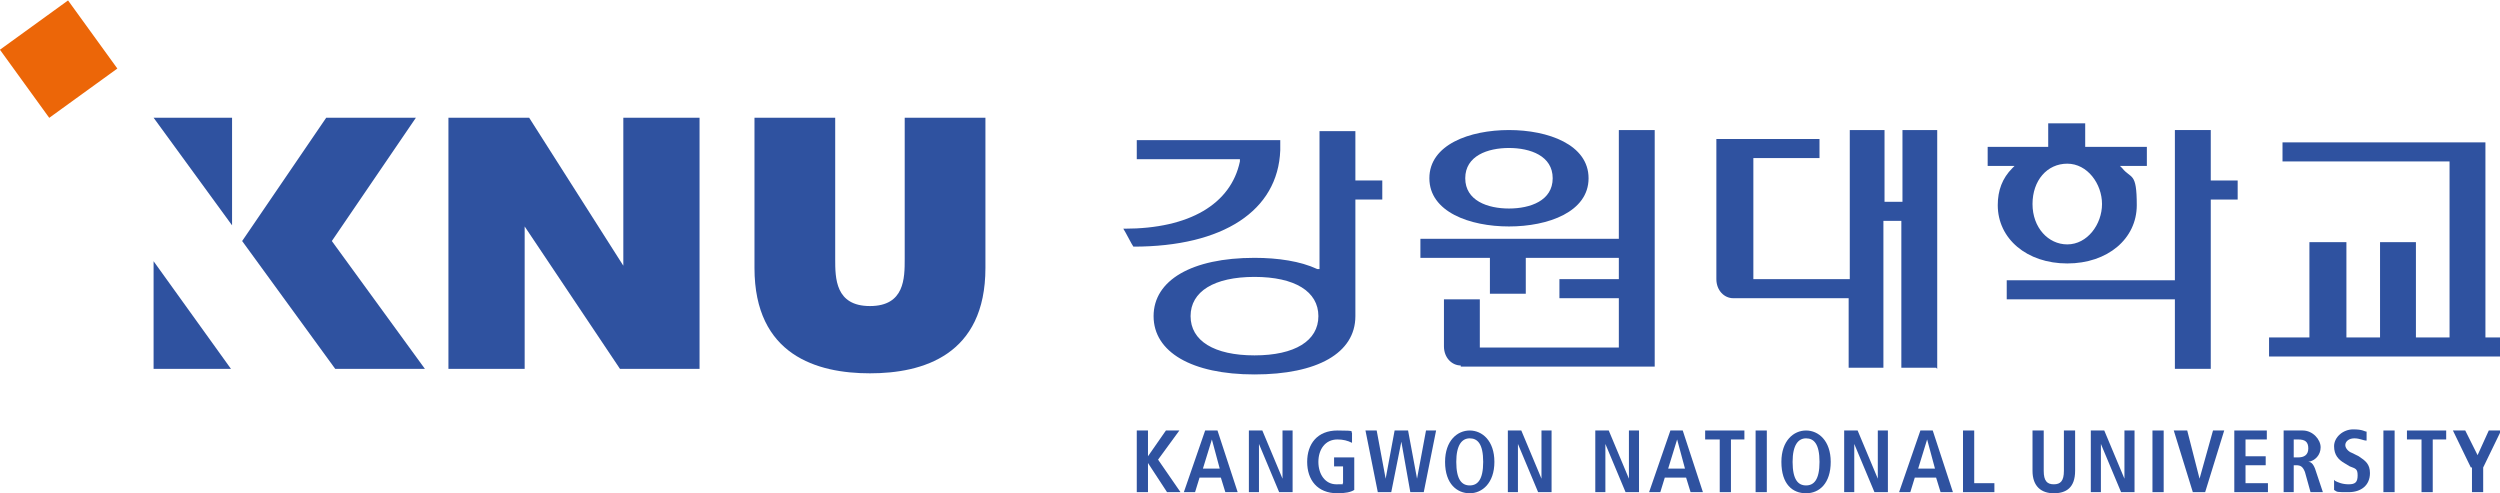 <?xml version="1.0" encoding="UTF-8"?><svg id="Layer_1" xmlns="http://www.w3.org/2000/svg" viewBox="0 0 223 44"><defs><style>.cls-1{fill:#2f52a0;}.cls-1,.cls-2{stroke-width:0px;}.cls-2{fill:#ec6608;}</style></defs><rect class="cls-2" x="1.5" y="1.5" width="7.5" height="7.5" transform="translate(-2.1 4.1) rotate(-35.9)"/><polygon class="cls-1" points="55.6 23.7 47.2 10.5 40 10.5 40 32.9 46.8 32.9 46.8 20.2 55.3 32.9 62.4 32.9 62.4 10.5 55.6 10.5 55.6 23.7"/><path class="cls-1" d="m80.7,10.5v12.6c0,1.7,0,4.2-3.1,4.2s-3.1-2.5-3.1-4.2v-12.6h-7.2v13.4c0,7.8,5.6,9.4,10.3,9.4s10.3-1.6,10.3-9.4v-13.4h-7.2Z"/><polygon class="cls-1" points="13.7 10.5 20.7 20.1 20.7 10.5 13.7 10.5 13.7 10.5"/><polygon class="cls-1" points="29.6 21.5 37.1 10.5 29.1 10.5 21.6 21.5 29.9 32.9 37.9 32.9 29.6 21.5"/><polygon class="cls-1" points="13.7 32.9 20.6 32.9 13.7 23.3 13.7 32.9"/><path class="cls-1" d="m101.4,38.4h1v2.3h0l1.6-2.3h1.2l-1.9,2.6,2,2.9h-1.2l-1.7-2.6h0v2.6h-1v-5.5Z"/><path class="cls-1" d="m107.3,41.8l.8-2.6h0l.7,2.6h-1.5Zm2.1,2.1h1l-1.8-5.5h-1.1l-1.9,5.5h1l.4-1.3h1.9l.4,1.3Z"/><path class="cls-1" d="m111.4,38.4h1.2l1.8,4.3h0v-4.3h.9v5.5h-1.2l-1.8-4.3h0v4.3h-.9v-5.5Z"/><path class="cls-1" d="m119,40.8h1.8v2.9c-.3.2-.8.3-1.5.3-1.8,0-2.7-1.2-2.7-2.8s.9-2.8,2.7-2.8,1.1.1,1.3.2v.9c-.4-.2-.8-.3-1.3-.3-1.1,0-1.7.9-1.7,2s.6,2,1.6,2,.4,0,.6-.1v-1.5h-.8v-.8Z"/><path class="cls-1" d="m125,39.4h0l-.9,4.5h-1.2l-1.1-5.5h1l.8,4.3h0l.8-4.3h1.2l.8,4.3h0l.8-4.3h.9l-1.1,5.5h-1.2l-.8-4.5Z"/><path class="cls-1" d="m129.9,41.2c0-1.5.5-2.1,1.2-2.1s1.2.5,1.2,2.1-.5,2.1-1.2,2.1-1.2-.5-1.2-2.1Zm-1,0c0,2,1.1,2.8,2.2,2.8s2.2-.9,2.2-2.8-1.1-2.8-2.2-2.8-2.2.9-2.2,2.8Z"/><path class="cls-1" d="m134.5,38.4h1.2l1.8,4.3h0v-4.3h.9v5.5h-1.2l-1.8-4.3h0v4.3h-.9v-5.5Z"/><path class="cls-1" d="m142.3,38.4h1.2l1.8,4.3h0v-4.3h.9v5.5h-1.2l-1.8-4.3h0v4.3h-.9v-5.5Z"/><path class="cls-1" d="m148.8,41.8l.8-2.6h0l.7,2.6h-1.5Zm2.1,2.1h1l-1.8-5.5h-1.1l-1.9,5.5h1l.4-1.3h1.9l.4,1.3Z"/><path class="cls-1" d="m153.3,39.2h-1.2v-.8h3.5v.8h-1.2v4.7h-1v-4.7Z"/><path class="cls-1" d="m156.6,38.4h1v5.5h-1v-5.5Z"/><path class="cls-1" d="m159.9,41.2c0-1.5.5-2.1,1.2-2.1s1.2.5,1.2,2.1-.5,2.1-1.2,2.1-1.2-.5-1.2-2.1Zm-1,0c0,2,1,2.8,2.2,2.8s2.2-.9,2.2-2.8-1.1-2.8-2.2-2.8-2.2.9-2.2,2.8Z"/><path class="cls-1" d="m164.5,38.4h1.2l1.8,4.3h0v-4.3h.9v5.5h-1.2l-1.8-4.3h0v4.3h-.9v-5.5Z"/><path class="cls-1" d="m171.1,41.8l.8-2.6h0l.7,2.6h-1.5Zm2.1,2.1h1l-1.8-5.5h-1.1l-1.9,5.5h1l.4-1.3h1.9l.4,1.3Z"/><path class="cls-1" d="m175.1,38.4h1v4.7h1.8v.8h-2.8v-5.5Z"/><path class="cls-1" d="m182.3,38.4v3.6c0,.9.3,1.2.9,1.2s.9-.3.9-1.2v-3.6h1v3.6c0,1.5-.8,2-1.9,2s-1.9-.6-1.9-2v-3.6h1Z"/><path class="cls-1" d="m186.5,38.4h1.2l1.8,4.3h0v-4.3h.9v5.5h-1.2l-1.8-4.3h0v4.3h-.9v-5.5Z"/><path class="cls-1" d="m192,38.4h1v5.5h-1v-5.5Z"/><path class="cls-1" d="m194,38.4h1.1l1.1,4.3h0l1.2-4.3h1l-1.7,5.5h-1.1l-1.7-5.5Z"/><path class="cls-1" d="m199.3,38.4h2.9v.8h-1.9v1.5h1.8v.8h-1.8v1.6h2v.8h-3v-5.5Z"/><path class="cls-1" d="m204.6,40.8v-1.6h.4c.6,0,.9.2.9.8s-.4.8-.9.8h-.4Zm-1,3.1h1v-2.4h.2c.4,0,.6.1.8.6l.5,1.8h1.1l-.7-2.1c-.2-.5-.4-.6-.6-.6h0c.6-.1,1.1-.6,1.1-1.3s-.7-1.5-1.6-1.5h-1.7v5.5Z"/><path class="cls-1" d="m208.3,42.9c.2.1.6.3,1.2.3s.8-.2.8-.8-.2-.6-.7-.8l-.5-.3c-.5-.3-.9-.7-.9-1.5s.8-1.5,1.7-1.5,1,.2,1.2.2v.8c-.3,0-.6-.2-1.1-.2s-.8.3-.8.6.3.6.6.7l.6.3c.6.4,1,.7,1,1.5,0,1.1-.8,1.7-1.9,1.7s-1,0-1.3-.2v-.9Z"/><path class="cls-1" d="m212.6,38.4h1v5.5h-1v-5.5Z"/><path class="cls-1" d="m215.9,39.2h-1.2v-.8h3.5v.8h-1.2v4.7h-1v-4.7Z"/><path class="cls-1" d="m220.4,41.7l-1.6-3.3h1.1l1.1,2.2,1-2.2h1.1l-1.6,3.3v2.2h-1v-2.2Z"/><path class="cls-1" d="m101.4,12.5v1.7h9.2v.2c-.8,3.8-4.5,6-10.3,6h-.1c.2.3.8,1.5.9,1.6h0c8,0,12.9-3.2,13.1-8.6v-.9h-12.8Z"/><path class="cls-1" d="m120.9,17.8h2.4v-1.7h-2.4v-4.4h-3.2v12.3h-.2c-1.5-.7-3.5-1-5.6-1-5.6,0-9,2-9,5.2s3.4,5.2,9,5.2,9-1.9,9-5.2v-10.3Zm-9,13.9c-3.6,0-5.7-1.3-5.7-3.5s2.1-3.5,5.7-3.5,5.7,1.3,5.7,3.5-2.1,3.5-5.7,3.5Z"/><path class="cls-1" d="m134.6,11.6c-3.5,0-7.1,1.3-7.1,4.3s3.6,4.3,7.1,4.3,7.1-1.3,7.1-4.3-3.6-4.3-7.1-4.3Zm0,7c-1.9,0-3.9-.7-3.9-2.7s2-2.7,3.9-2.7,3.9.7,3.9,2.7-2,2.7-3.9,2.7Z"/><path class="cls-1" d="m130.3,32.7h17.3V11.6h-3.2v9.7h-17.7v1.7h6.2v3.2h3.2v-3.2h8.3v1.9h-5.3v1.7h5.3v4.4h-12.4v-4.3h-3.2v4.2c0,1,.7,1.7,1.5,1.7Z"/><path class="cls-1" d="m189.3,15l-.2-.2h2.4v-1.7h-5.5v-2.1h-3.3v2.1h-5.4v1.7h2.4l-.2.2c-.9.9-1.3,2-1.3,3.3,0,3,2.6,5.2,6.2,5.2s6.2-2.2,6.2-5.2-.5-2.3-1.3-3.3Zm-4.9,6.8c-1.7,0-3.1-1.5-3.1-3.6s1.3-3.6,3.1-3.6,3.1,1.8,3.1,3.6-1.3,3.6-3.1,3.6Z"/><polygon class="cls-1" points="199.6 16.1 197.2 16.1 197.2 11.6 194 11.6 194 25 179 25 179 26.7 194 26.7 194 32.9 197.2 32.9 197.2 17.8 199.6 17.8 199.6 16.1"/><polygon class="cls-1" points="221.7 12.7 203.6 12.7 203.6 14.4 218.5 14.4 218.5 30.1 215.5 30.1 215.5 21.6 212.3 21.6 212.3 30.1 209.3 30.1 209.3 21.6 206 21.6 206 30.1 202.4 30.1 202.4 31.8 223 31.8 223 30.1 221.7 30.1 221.7 12.7"/><path class="cls-1" d="m172.8,32.9V11.6h-3.1v6.4h-1.6v-6.4h-3.1v13.3h-8.6v-10.8h5.9v-1.7h-9.2v12.5c0,1,.7,1.7,1.5,1.7h10.3v6.2h3.1v-13.1h1.6v13.1h3.1Z"/></svg>